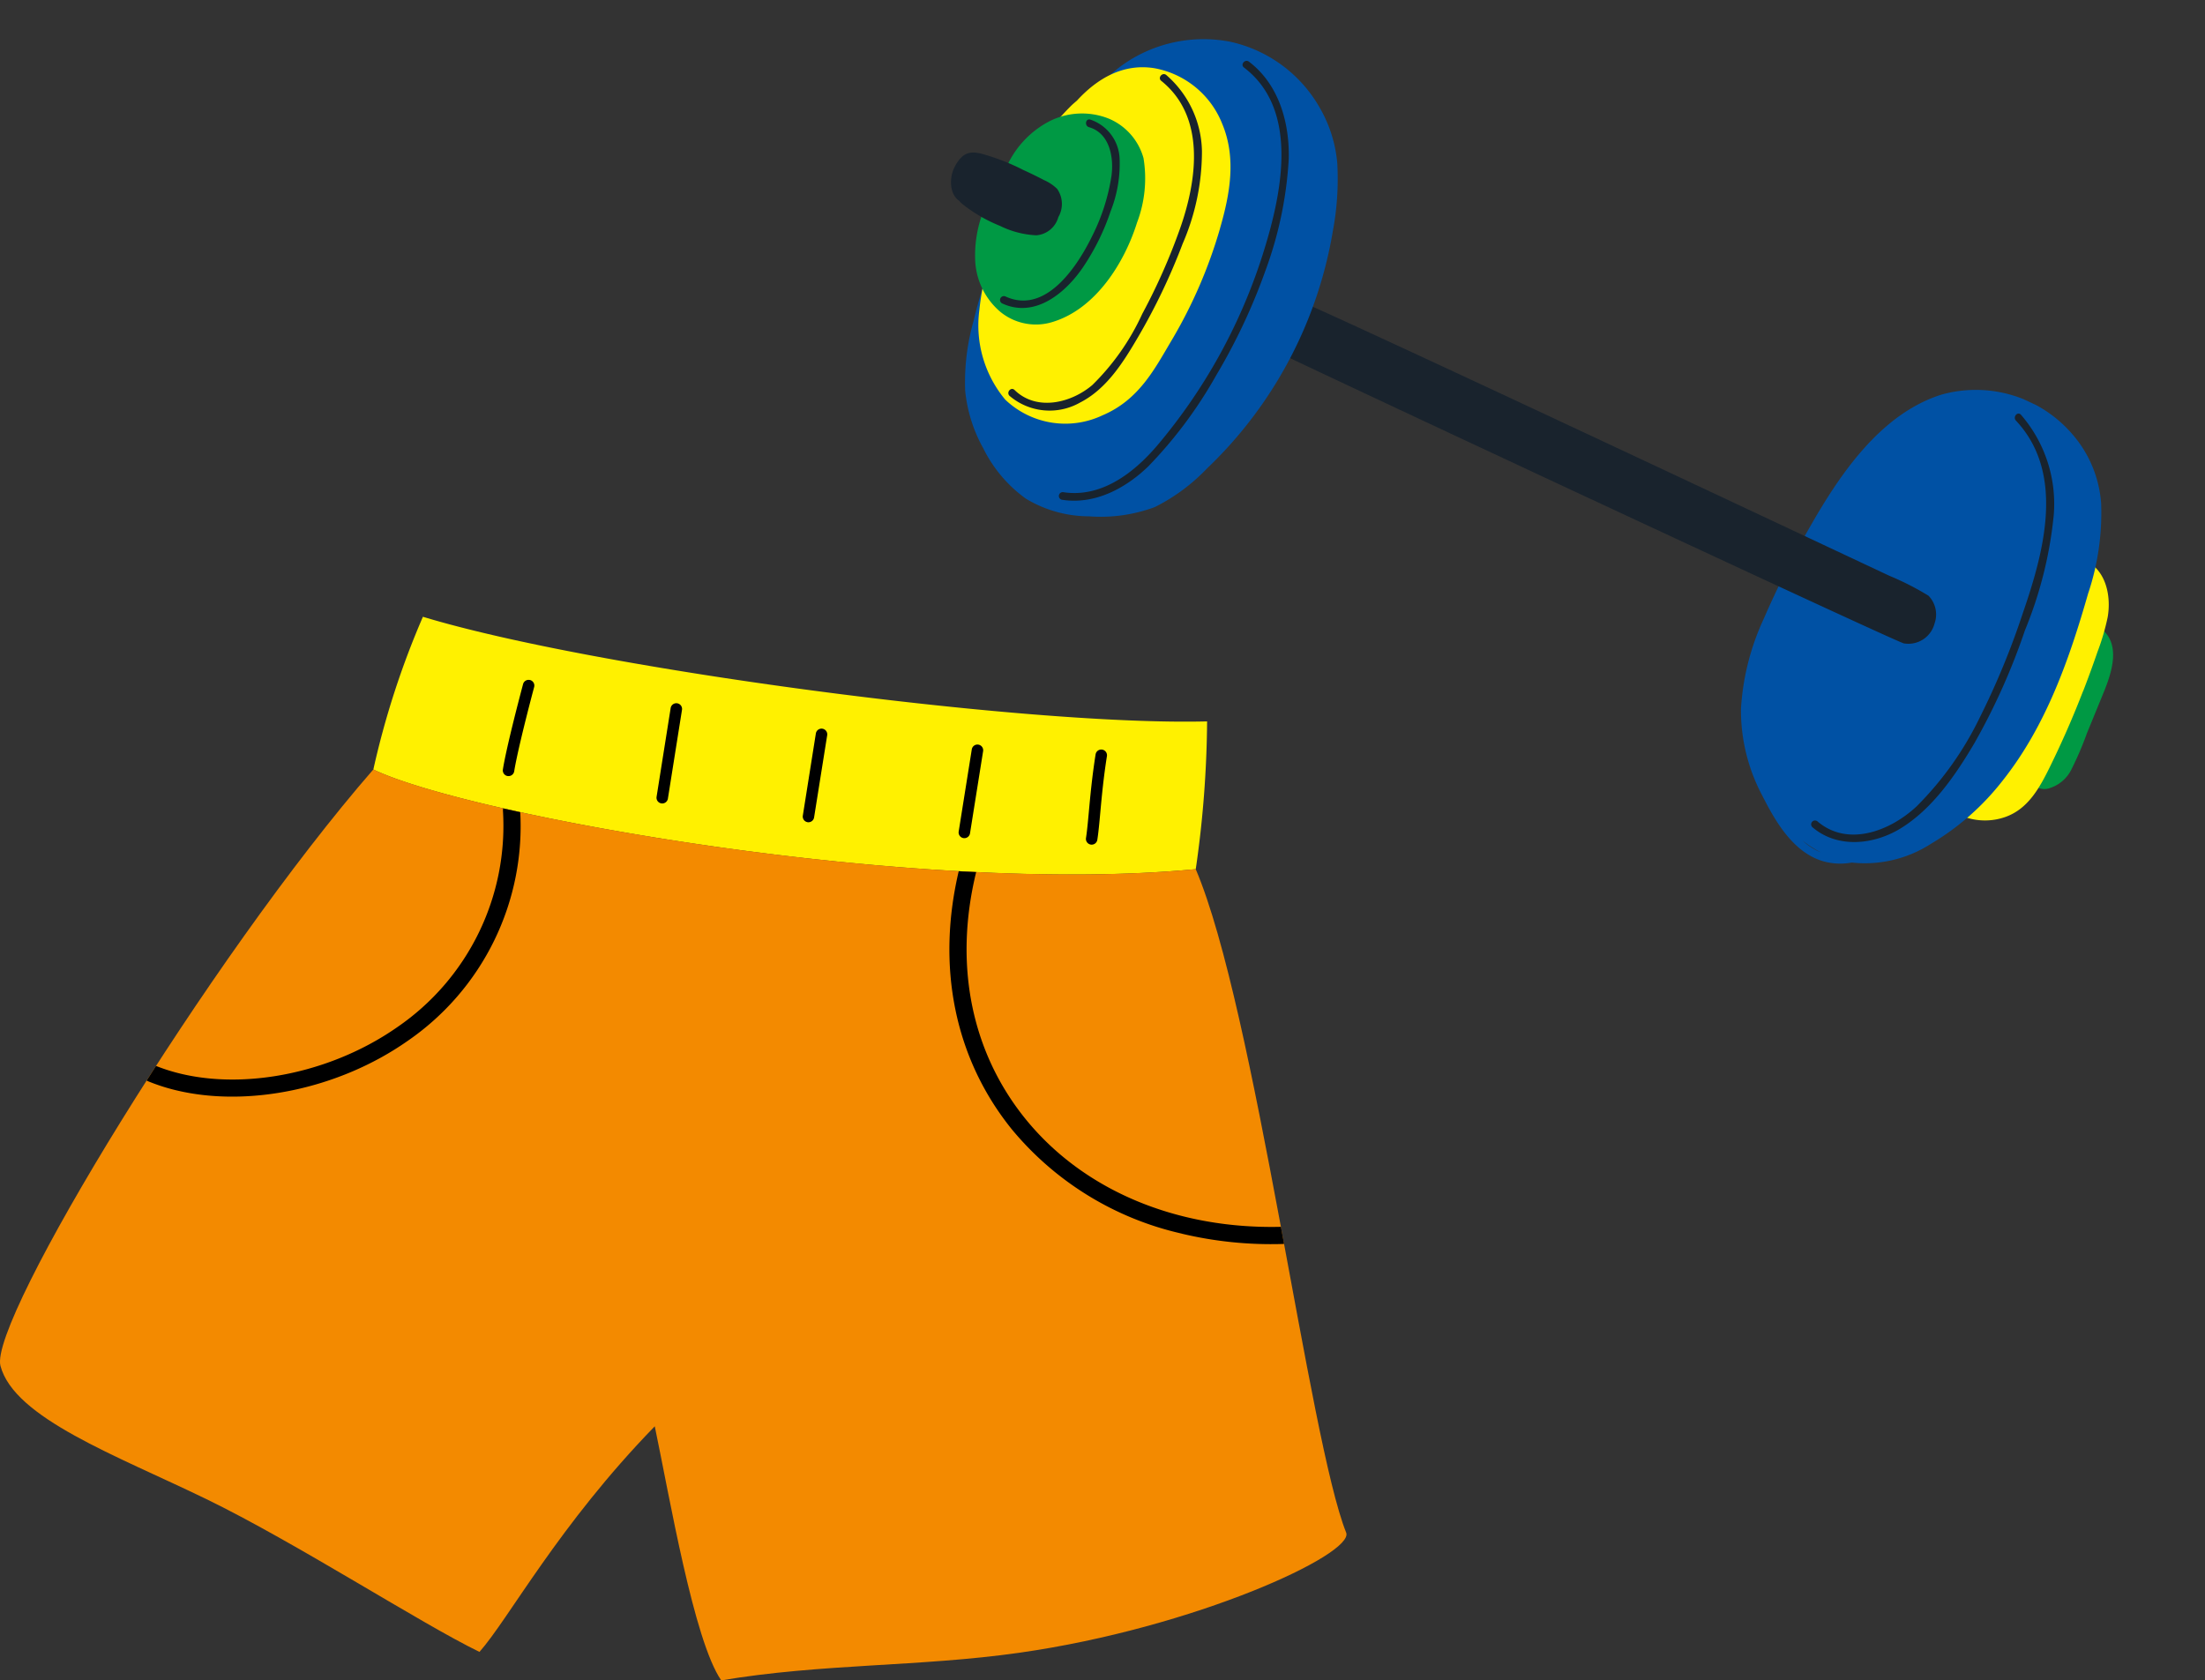 <svg xmlns="http://www.w3.org/2000/svg" width="185" height="141"><rect width="100%" height="100%" fill="#333333" stroke="none"/><defs><clipPath id="a"><path data-name="長方形 11161" transform="translate(1061 315)" fill="none" stroke="#707070" d="M0 0h185v141H0z"/></clipPath><clipPath id="b"><path data-name="長方形 11159" fill="none" d="M0 0h112.972v89.246H0z"/></clipPath><clipPath id="c"><path data-name="パス 313990" d="M0 167.424v.013a1.38 1.38 0 00.039.343c1.157 4.388 9.7 7.507 17.24 11.165s18.036 10.46 22.95 12.839c2.463-2.777 6.62-10.615 14.707-18.93 1.23 5.85 3.275 18 5.578 21.318 8.427-1.417 16.617-1.128 24.977-2.312 14.77-2.092 28.174-8.292 27.453-10.088-3.1-7.72-7.632-43.96-12.621-55.667-23.614 2.252-61.024-4.515-69-8.364C17.937 133.117.016 162.391 0 167.424" transform="translate(0 -117.74)" fill="none"/></clipPath><clipPath id="d"><path data-name="長方形 11160" fill="none" d="M0 0h106.313v43.02H0z"/></clipPath></defs><g transform="translate(-1061 -315)" clip-path="url(#a)"><g data-name="グループ 63153"><g data-name="グループ 63150"><g data-name="グループ 63149" clip-path="url(#b)" transform="translate(1061 366.754)"><path data-name="パス 313981" d="M35.483 0c14.307 4.347 50.5 9.167 65.793 8.779a90.347 90.347 0 01-.952 12.4c-23.614 2.252-61.024-4.515-69-8.364A71.082 71.082 0 0135.483 0" fill="#fff100"/><path data-name="パス 313982" d="M100.323 21.175c-23.614 2.252-61.024-4.515-69-8.364C17.572 28.609-.96 59.065.038 62.854c1.157 4.388 9.7 7.507 17.24 11.165s18.037 10.46 22.95 12.839c2.463-2.777 6.62-10.615 14.707-18.93 1.23 5.85 3.274 18 5.578 21.318 8.427-1.417 16.617-1.128 24.977-2.312 14.77-2.092 28.174-8.292 27.453-10.088-3.1-7.72-7.632-43.96-12.621-55.667" fill="#f38a00"/><path data-name="パス 313983" d="M42.554 13.358a.481.481 0 01-.362-.543c.278-1.754 1.277-5.594 1.693-7.164a.481.481 0 01.577-.344h.011a.481.481 0 01.342.588c-.859 3.239-1.484 5.881-1.673 7.068a.481.481 0 01-.55.4l-.038-.008"/><path data-name="パス 313984" d="M55.449 15.651a.481.481 0 01-.362-.543l1.181-7.442a.481.481 0 11.95.151l-1.181 7.442a.481.481 0 01-.55.4l-.038-.008"/><path data-name="パス 313985" d="M67.719 17.229a.481.481 0 01-.362-.543l1.095-6.9a.481.481 0 01.95.151l-1.1 6.9a.481.481 0 01-.55.4l-.038-.008"/><path data-name="パス 313986" d="M80.796 18.564a.481.481 0 01-.362-.543l1.1-6.9a.481.481 0 01.95.151l-1.1 6.9a.481.481 0 01-.55.4l-.038-.008"/><path data-name="パス 313987" d="M91.477 19.107a.481.481 0 01-.362-.543c.09-.567.159-1.321.239-2.195.121-1.317.271-2.955.568-4.829a.481.481 0 01.95.151c-.292 1.843-.441 3.464-.56 4.767-.081.89-.152 1.659-.247 2.258a.481.481 0 01-.55.4l-.038-.008"/></g></g><g data-name="グループ 63152"><g data-name="グループ 63151" clip-path="url(#c)" transform="translate(1061 379.569)"><path data-name="パス 313988" d="M14.773 26.916a16.048 16.048 0 01-2.354-.758.721.721 0 01.55-1.334c5.842 2.406 14.214 1.09 20.358-3.2a20.471 20.471 0 008.87-18.177.722.722 0 011.442-.056 21.871 21.871 0 01-9.485 19.416c-5.745 4.011-13.36 5.56-19.379 4.109"/><path data-name="パス 313989" d="M99.168 38.949a25.923 25.923 0 01-14.258-8.735c-4.819-5.952-6.394-13.709-4.434-21.842a.721.721 0 111.4.338c-1.852 7.687-.377 15 4.153 20.6 4.855 6 12.71 9.3 21.552 9.062a.721.721 0 01.039 1.442 32.394 32.394 0 01-8.454-.861"/></g></g></g><g data-name="グループ 63155"><g data-name="グループ 63154" clip-path="url(#d)" transform="rotate(25 -125.836 2748.194)"><path data-name="パス 313991" d="M106.18 23.107l-.17-3.589c-.088-1.854-.378-4.526-2.686-4.86-.347-.05-.524.393-.316.563q-.125 3.516-.086 7.035.022 1.822.089 3.642c.021.559.034 1.121.072 1.679a1.892 1.892 0 00.3 1.05 1.352 1.352 0 001.938 0 3.07 3.07 0 00.966-2.193 27.85 27.85 0 00-.109-3.327" fill="#094"/><path data-name="パス 313992" d="M104.4 20.081q-.116-1.74-.3-3.475a19.4 19.4 0 00-.454-3c-.494-1.846-1.966-3.769-4.1-3.5-.391.049-.41.646-.046.648a119.041 119.041 0 01-1.158 22.671c-.023.157.037.368.226.4a5.136 5.136 0 004.391-1.419c1.44-1.424 1.558-3.44 1.6-5.351a78.692 78.692 0 00-.165-6.971" fill="#fff100"/><path data-name="パス 313993" d="M101.311 12.423a21.249 21.249 0 00-2.2-7.25A9.923 9.923 0 0094.495.944a10.682 10.682 0 00-11.388 1.624c-3.944 3.623-4.893 9.661-5.306 14.726a76.546 76.546 0 00-.252 8.641 20.819 20.819 0 001.467 7.649 15.233 15.233 0 004.692 5.827c1.9 1.493 4.319 3.19 6.869 2.846a5.249 5.249 0 002.307-.927 10.237 10.237 0 005.372-4.255 21.49 21.49 0 003.2-7.344c1.359-5.679.76-11.608-.149-17.307M88.351 41.401a9.221 9.221 0 001.827.25c-.078 0-.156.008-.235.008a5.222 5.222 0 01-1.593-.258" fill="#0051a4"/><path data-name="パス 313994" d="M90.703 20.215a2.259 2.259 0 00-1.449-1.9 23.893 23.893 0 00-3.672-.129c-1.23.01-54.394-.211-55.6.057a2.431 2.431 0 00-1.214.523c-.008.069-.017.138-.023.208a15.4 15.4 0 00.152 3.478 1.752 1.752 0 00.814.36 6.682 6.682 0 001 .054c1.176.084 57.353.128 58.354-.049a2.263 2.263 0 001.638-2.6" fill="#19232d"/><path data-name="パス 313995" d="M31.06 11.808a23.648 23.648 0 00-2.1-5.427 11.225 11.225 0 00-3.245-3.554A11.461 11.461 0 0016.501.95a11.748 11.748 0 00-7.308 5.507 11.242 11.242 0 00-.939 2.13.321.321 0 00-.016.127 11.12 11.12 0 00-.72 2.828 42.867 42.867 0 00-.612 19.762 18.746 18.746 0 001.835 5.585 12.414 12.414 0 003.408 3.727 11.457 11.457 0 005.015 2.322 10.249 10.249 0 005.435-.89 13.025 13.025 0 004.684-3.04 15.785 15.785 0 002.593-4.767 35.646 35.646 0 001.185-22.434" fill="#0051a4"/><path data-name="パス 313996" d="M22.359 15.504c-.465-2.979-1.239-5.94-3.547-8.038a7.573 7.573 0 00-7.1-1.825c-2.572.719-4.005 2.814-4.766 5.223q-.124.265-.234.532a22.137 22.137 0 00-1.3 9.5c.082 1.585.257 3.165.48 4.736a22.563 22.563 0 001.074 4.646 9.735 9.735 0 005.135 5.864 7.3 7.3 0 007.952-2.257c2.243-2.484 2.323-5.435 2.6-8.188a40.3 40.3 0 00-.291-10.195" fill="#fff100"/><path data-name="パス 313997" d="M15.842 17.98a10.449 10.449 0 00-1.791-5.107 5.061 5.061 0 00-4.027-1.775 6.055 6.055 0 00-4.49 2.377 7.979 7.979 0 00-1.577 5.216 18.56 18.56 0 00-.213 2.812 10.182 10.182 0 001.189 5.219 6.005 6.005 0 003.661 2.911 4.713 4.713 0 004.408-1.129c2.763-2.525 3.311-7.01 2.839-10.523" fill="#094"/><path data-name="パス 313998" d="M9.667 20.358a2.2 2.2 0 00-1.1-2.088 3.688 3.688 0 00-1.3-.2q-.965-.044-1.932-.035a18.512 18.512 0 00-3.778.248c-.914.2-1.461.521-1.555 1.874-.07 1.018.518 2.331 1.556 2.5a2.337 2.337 0 00.447.155 12.842 12.842 0 003.55.3 7.673 7.673 0 003.083-.572 2.083 2.083 0 001.026-2.172" fill="#19232d"/><path data-name="パス 313999" d="M27.304 17.018a32.185 32.185 0 00-2.173-9.212c-1.21-2.793-3.391-5.339-6.482-6.009-.406-.088-.579.535-.172.623 5.918 1.283 7.441 8.721 8.085 13.788a46.709 46.709 0 01-1.267 17.99c-.8 2.923-2.383 6.023-5.514 6.927a.324.324 0 00.172.623c2.672-.771 4.42-3.088 5.385-5.585a36.963 36.963 0 001.944-9.375 49.936 49.936 0 00.021-9.772" fill="#19232d"/><path data-name="パス 314000" d="M13.433 18.067a10.863 10.863 0 00-1.209-4.361 3.607 3.607 0 00-3.589-1.878c-.41.064-.236.687.172.623 1.79-.28 2.975 1.418 3.438 2.912a16.839 16.839 0 01.667 5.174c-.039 2.814-.706 7.748-4.467 7.749a.324.324 0 000 .647c3.082 0 4.5-3.128 4.893-5.741a19.351 19.351 0 00.094-5.125" fill="#19232d"/><path data-name="パス 314001" d="M20.06 17.953a19.47 19.47 0 00-1.813-7.682 8.663 8.663 0 00-5.417-4.528c-.4-.1-.577.524-.172.623 4.706 1.151 6.256 6.34 6.669 10.58a51.033 51.033 0 01.151 7.81 20.026 20.026 0 01-1.273 7.186c-.977 2.128-3.294 3.99-5.739 3.135-.394-.138-.563.487-.172.624a5.181 5.181 0 005.6-1.991c1.544-1.984 1.86-4.62 2.087-7.044a51.938 51.938 0 00.077-8.714" fill="#19232d"/><path data-name="パス 314002" d="M97.818 17.521a34.077 34.077 0 00-1.883-9.741 11.413 11.413 0 00-6.069-6.506c-.386-.155-.554.47-.172.623 5.665 2.27 6.794 9.065 7.354 14.4a65.3 65.3 0 01.428 9.451 27.373 27.373 0 01-1.652 9.007c-1.105 2.764-3.754 5.576-7.024 4.655a.324.324 0 00-.172.623c2.69.758 5.329-.851 6.777-3.057 1.722-2.622 2.279-6.02 2.573-9.083a54.572 54.572 0 00-.16-10.368" fill="#19232d"/></g></g></g></svg>